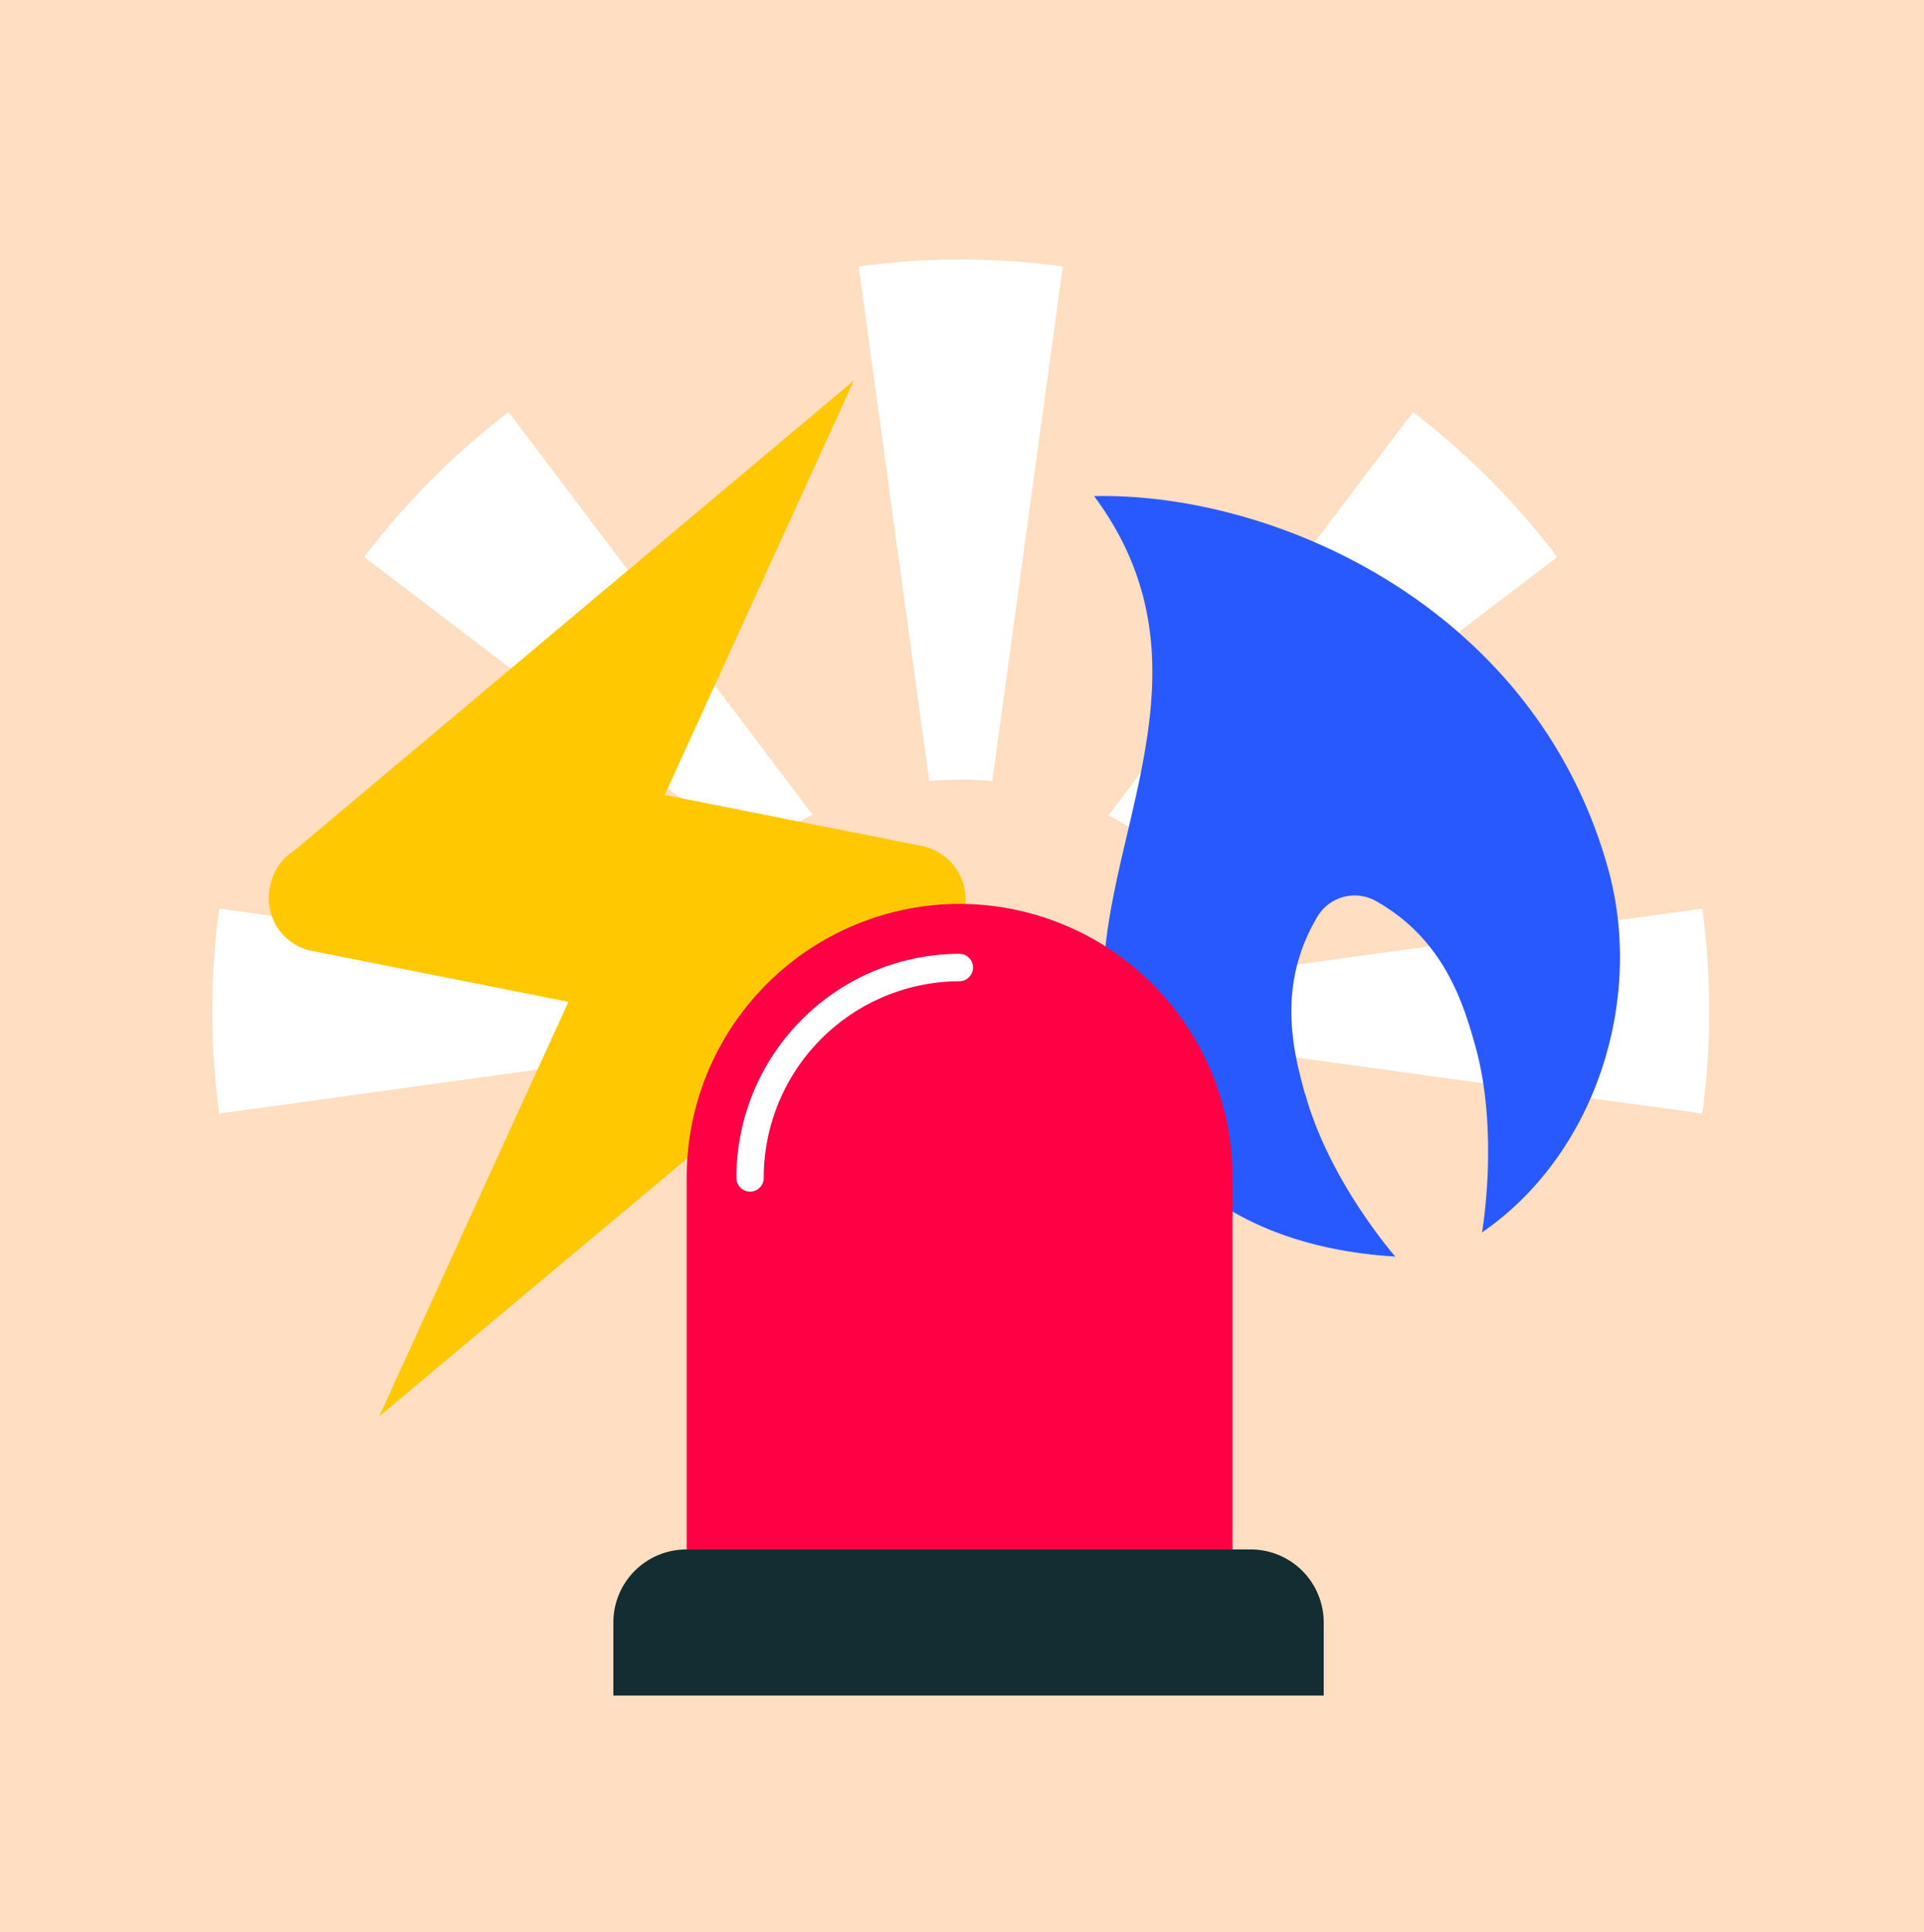 <?xml version="1.0" encoding="UTF-8"?>
<svg xmlns="http://www.w3.org/2000/svg" xmlns:xlink="http://www.w3.org/1999/xlink" id="Calque_1" data-name="Calque 1" viewBox="0 0 250 251">
  <defs>
    <style>.cls-1{fill:none;}.cls-2{fill:#ffdec1;}.cls-3{clip-path:url(#clip-path);}.cls-4{fill:#fff;}.cls-5{fill:#ffc800;}.cls-6{fill:#2859ff;}.cls-7{fill:#f04;}.cls-8{fill:#132d32;}</style>
    <clipPath id="clip-path">
      <path class="cls-1" d="M124.837,101.279a42.574,42.574,0,1,1-42.746,42.574,42.709,42.709,0,0,1,42.746-42.574m0-67.566c-53.712,0-97.254,43.716-97.254,97.643S71.125,229,124.837,229s97.254-43.716,97.254-97.643-43.542-97.643-97.254-97.643Z"></path>
    </clipPath>
  </defs>
  <title>250x250_urgence-square</title>
  <rect class="cls-2" width="250" height="251"></rect>
  <g class="cls-3">
    <polygon class="cls-4" points="124.837 131.357 94.744 -88.133 154.93 -88.133 124.837 131.357"></polygon>
    <polygon class="cls-4" points="124.837 131.357 343.453 101.143 343.453 161.57 124.837 131.357"></polygon>
    <polygon class="cls-4" points="124.837 131.357 -93.778 161.57 -93.778 101.143 124.837 131.357"></polygon>
    <polygon class="cls-4" points="124.837 131.357 258.143 -45.21 300.701 -2.482 124.837 131.357"></polygon>
    <polygon class="cls-4" points="124.837 131.357 -51.026 -2.482 -8.468 -45.21 124.837 131.357"></polygon>
  </g>
  <path class="cls-5" d="M35.111,115.118A6.781,6.781,0,0,1,38.12,110.6l72.833-61.171L86.369,103.273l33.611,6.674a7.106,7.106,0,0,1,5.333,8.4,6.783,6.783,0,0,1-3.008,4.519L49.279,184l24.582-53.844-33.42-6.637a6.971,6.971,0,0,1-5.364-8.269q.015-.065.031-.13"></path>
  <path class="cls-6" d="M169.6,142.146c3.168,11.416,11.7,21.1,11.7,21.1-17.858-1.059-32.1-9.392-36.815-26.383-6.275-22.613,16.388-47.226-2.319-72.409,23.506-.514,57.35,14.4,66.793,48.427,4.722,17.015-1.637,37.089-16.388,47.226,0,0,2.258-12.927-.849-24.124-1.554-5.6-4.079-13.928-12.9-18.9a5.643,5.643,0,0,0-7.73,2.152c-5.2,8.874-3.07,17.315-1.517,22.913Z"></path>
  <path id="_Masque_" data-name="&lt;Masque&gt;" class="cls-7" d="M124.689,117.431a35.531,35.531,0,0,0-35.46,35.6V201.3h70.919V153.033A35.531,35.531,0,0,0,124.689,117.431Z"></path>
  <path class="cls-4" d="M97.463,154.815a1.779,1.779,0,0,1-1.775-1.782,29.093,29.093,0,0,1,29-29.119,1.783,1.783,0,0,1,0,3.565,25.532,25.532,0,0,0-25.451,25.554A1.779,1.779,0,0,1,97.463,154.815Z"></path>
  <path class="cls-8" d="M89.186,201.3h73.329A9.485,9.485,0,0,1,172,210.781v9.5a0,0,0,0,1,0,0H79.7a0,0,0,0,1,0,0v-9.5A9.485,9.485,0,0,1,89.186,201.3Z"></path>
</svg>
